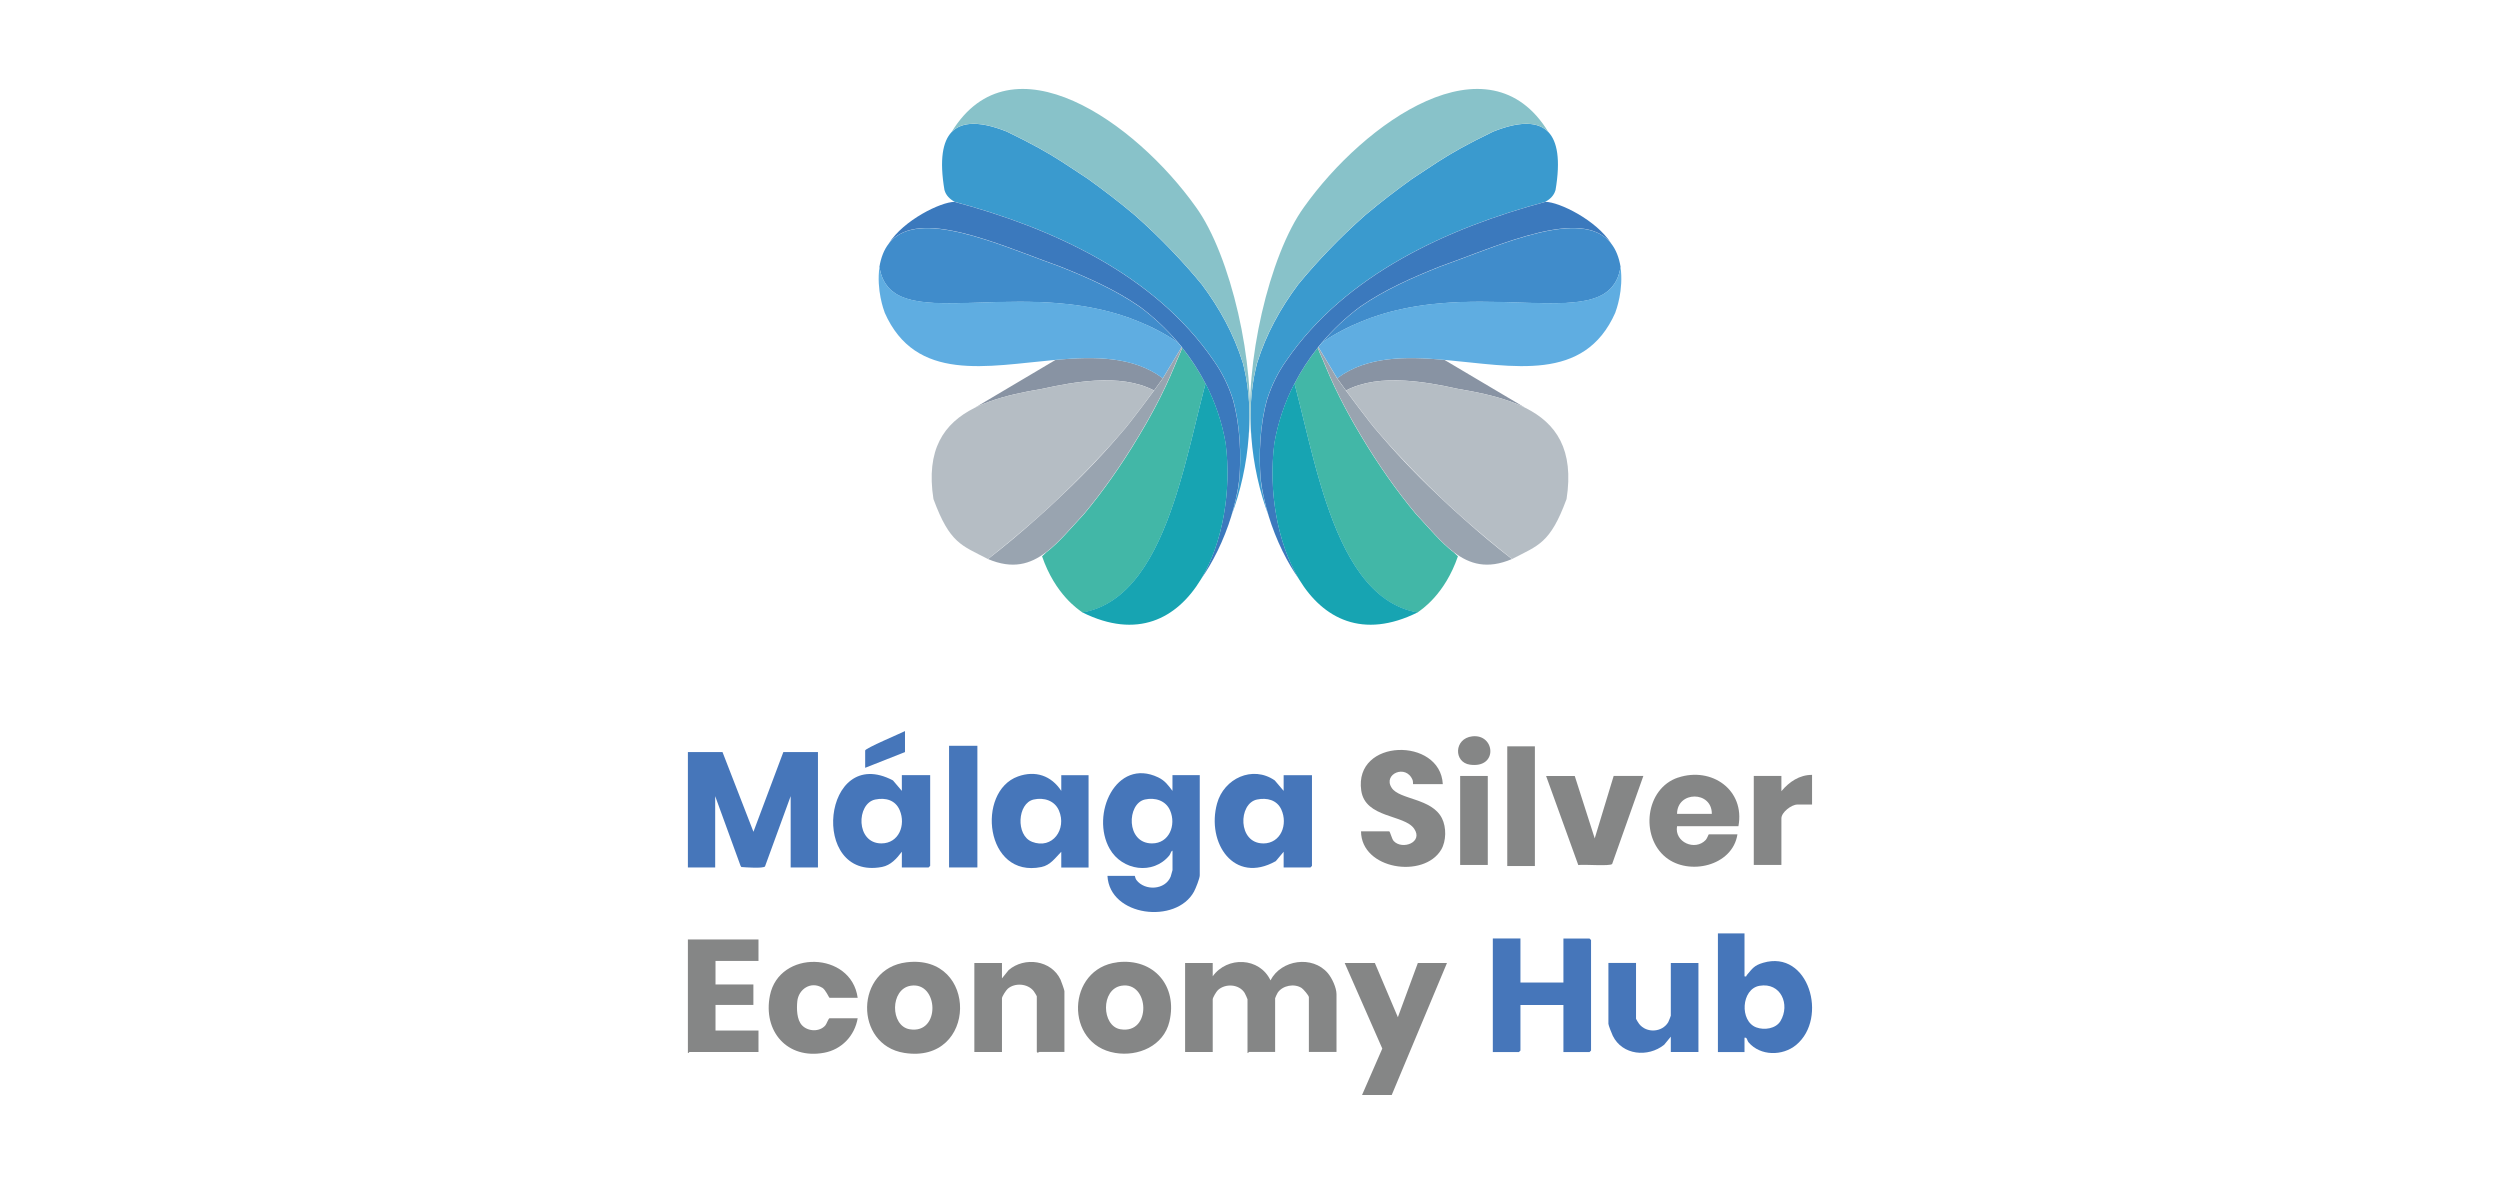 <?xml version="1.0" encoding="UTF-8"?> <svg xmlns="http://www.w3.org/2000/svg" id="Capa_1" data-name="Capa 1" viewBox="0 0 460.72 218.21"><defs><style> .cls-1 { fill: #3a9ace; } .cls-2 { fill: #17a4b2; } .cls-3 { fill: #8893a3; } .cls-4 { fill: #408ccb; } .cls-5 { fill: #4676ba; } .cls-6 { fill: #3b79bd; } .cls-7 { fill: #b5bdc4; } .cls-8 { fill: #88c2c9; } .cls-9 { fill: #858686; } .cls-10 { fill: #5fade1; } .cls-11 { fill: #99a4b0; } .cls-12 { fill: #42b7a7; } </style></defs><g><g><path class="cls-12" d="M268.69,102.49c-2.44,7.11-6.75,9.87-7.47,10.39-8.63-1.5-13.51-10.35-16.85-20.38-.29-.84-.55-1.68-.8-2.52-.1-.3-.18-.6-.27-.89-.24-.8-.47-1.6-.69-2.4-.2-.73-.39-1.44-.58-2.16-.29-1.11-.58-2.24-.86-3.34-.54-2.2-1.06-4.36-1.57-6.4-.25-1.02-.5-2.01-.75-2.96-.1-.38-.2-.76-.3-1.13,1.2-2.32,2.64-4.53,4.29-6.6.14.42.48,1.21.87,2.08,0,.03.03.04.03.07,0,0,0,.03.03.05.03.08.06.16.1.24,0,.04.03.08.04.12.04.12.1.25.16.37.05.13.1.26.16.39.22.53.45,1.05.68,1.58,0,0,0,.02,0,.03,1.24,2.83,2.64,5.6,4.16,8.3.19.34.39.67.58,1.02.38.67.78,1.35,1.18,2.01,0,0,0,.02.02.03,3.17,5.33,6.69,10.28,10.04,14.29,2.46,2.64,4.63,5.29,7,7.1t0,0c.26.24.51.48.77.73Z"></path><path class="cls-1" d="M286.65,35.06c-.26.96-1,1.66-1.86,2.13h0c-17.9,4.81-36.85,13.34-47.74,29.25,0,0,0,0,0,0-1.57,2.21-2.74,4.62-3.54,7.13h0c-1.33,4.71-1.56,10.16-1.2,14.67h0c.09,1.1.31,2.31.6,3.49.02.1.04.2.07.3.21.99.48,1.96.77,2.92-1.65-4.43-2.77-9.44-3.14-14.43-.33-4.34-.1-8.67.82-12.6.08-.35.16-.71.26-1.05,1.65-5.29,4.29-10.08,7.57-14.46,3.47-4.22,7.72-8.68,12.3-12.72.06-.06.12-.11.19-.16,2.74-2.31,5.59-4.48,8.45-6.54,1.32-.85,2.41-1.58,3.47-2.29.03-.03.06-.04.1-.06.11-.08.23-.16.36-.24.03-.02.05-.04.09-.05.16-.11.33-.22.5-.34.15-.1.3-.2.47-.3,2.33-1.49,4.99-3.04,10.08-5.5,0,0,.02,0,.02,0,2.45-.97,4.84-1.56,6.83-1.35,1.27.13,2.38.59,3.23,1.48,1.62,1.71,2.28,5.03,1.31,10.73Z"></path><path class="cls-8" d="M285.33,24.33c-.86-.89-1.96-1.35-3.23-1.48-1.99-.21-4.38.38-6.83,1.35,0,0,0,0-.02,0-5.09,2.46-7.75,4.02-10.08,5.5-.16.1-.32.2-.47.3-.17.11-.34.22-.5.34-.03,0-.06.03-.09.05-.13.08-.25.16-.36.24-.03.02-.06.03-.1.06-1.06.71-2.15,1.44-3.47,2.29-2.86,2.07-5.71,4.23-8.45,6.54-.07.05-.13.1-.19.16-4.59,4.04-8.83,8.5-12.3,12.72-3.28,4.37-5.92,9.17-7.57,14.46-.1.32-.19.67-.26,1.05-.92,3.93-1.15,8.26-.82,12.6-1.35-13.22,3.29-33.47,9.73-42.35,11.14-15.66,34.02-31.85,45.01-13.85Z"></path><path class="cls-4" d="M298.64,49.19h0c-.1.72-.28,1.36-.51,1.94-.12.29-.25.55-.39.8-.07.13-.15.25-.23.38-.16.23-.34.46-.52.67-.18.22-.39.41-.6.59-.2.17-.41.33-.63.48-.22.15-.46.29-.71.41-.16.09-.34.16-.51.24-.14.06-.29.12-.43.17-.43.16-.9.3-1.38.42-.16.04-.34.08-.5.11-2.94.61-6.7.55-10.98.41-.54-.02-1.1-.03-1.67-.05-1.06-.04-2.15-.08-3.27-.1-2.27-.05-4.65-.07-7.09.02-.6.03-1.22.05-1.83.09-.3.02-.61.03-.92.06-.85.06-1.71.14-2.57.23-.86.1-1.73.21-2.6.35-.86.13-1.74.29-2.61.48-.87.18-1.75.39-2.62.62-.31.08-.63.16-.95.27-.31.1-.63.19-.95.29-1.06.33-2.12.71-3.17,1.15-2.47.98-4.91,2.25-7.29,3.85,2.01-2.38,4.3-4.54,6.89-6.47.05-.04.1-.08.16-.11,4.43-3.06,9.36-5.25,14.57-7.33,4.21-1.5,8.92-3.41,13.45-4.88.14-.04.28-.09.41-.13,5.84-1.86,11.35-2.91,15.04-1.32.02,0,.03.02.05.02.82.37,1.56.86,2.19,1.51.03.03.07.08.1.11.13.14.25.29.36.43.84,1.07,1.43,2.49,1.73,4.32Z"></path><path class="cls-3" d="M281.11,75.16c-.93-.47-1.93-.88-2.97-1.25h-.02c-2.83-1-6.03-1.68-9.39-2.24-.04,0-.1-.02-.15-.03-3.14-.7-6.45-1.3-9.65-1.49h-.03c-3.94-.23-7.73.17-10.85,1.81-.58-.8-1.07-1.48-1.37-1.89-.04-.06-.08-.11-.11-.16-.06-.09-.1-.16-.14-.2h0s.05-.05.07-.06c5.4-3.99,12.45-3.98,19.67-3.34l14.93,8.85Z"></path><path class="cls-7" d="M288.68,92.01c-3.01,8.16-5.15,8.47-10.02,11.01-2.9-2.29-5.87-4.75-8.81-7.34-.41-.37-.84-.75-1.25-1.12-.23-.21-.48-.42-.7-.63l-.02-.02c-.53-.48-1.06-.98-1.59-1.47-4.06-3.82-8-7.86-11.62-12-.3-.35-.6-.7-.9-1.05-.17-.19-.34-.38-.49-.57-.05-.07-.11-.13-.16-.2-.11-.14-.23-.29-.36-.45-.08-.1-.16-.2-.24-.3-1.26-1.59-3.11-4.07-4.46-5.9,3.12-1.64,6.91-2.05,10.85-1.81h.03c3.21.19,6.52.79,9.65,1.49.05,0,.1.02.15.03,3.36.56,6.57,1.24,9.39,2.24h.02c1.05.37,2.04.79,2.97,1.25,5.67,2.84,9.01,7.68,7.57,16.85Z"></path><path class="cls-6" d="M296.91,44.87c-.11-.15-.23-.29-.36-.43-.03-.03-.07-.08-.1-.11-.63-.65-1.37-1.14-2.19-1.51-.02,0-.03,0-.05-.02-3.69-1.59-9.2-.54-15.04,1.32-.14.04-.28.09-.41.13-4.53,1.47-9.24,3.38-13.45,4.88-5.21,2.08-10.14,4.27-14.57,7.33-.05.03-.1.07-.16.11-2.58,1.94-4.87,4.1-6.89,6.47l-.02.02s-.09.09-.13.15c-.21.24-.41.49-.61.74,0,0,0,0,0,.02-.02,0-.03.02-.03.03h0s-.03.03-.04.06h0c-1.66,2.08-3.09,4.29-4.29,6.61-1.8,3.48-3.06,7.21-3.72,11.06,0,.02,0,.03,0,.04-1.09,8.5.48,18.21,4.55,24.95-2.08-2.87-4.22-7.09-5.63-11.72,0-.02,0-.03,0-.04-.29-.96-.56-1.94-.77-2.92-.03-.1-.05-.2-.07-.3-.27-1.15-.47-2.32-.6-3.48h0c-.36-4.52-.13-9.97,1.2-14.67h0c.8-2.51,1.97-4.93,3.54-7.14,0,0,0,0,0,0,10.9-15.91,29.84-24.44,47.74-29.25h0c2.49,0,9.38,3.34,12.12,7.68Z"></path><path class="cls-10" d="M297.69,57.6c-5.71,12.95-18.86,9.85-31.51,8.72-7.22-.65-14.27-.66-19.67,3.34-.02,0-.04.03-.07.05h0s0,0,0,0c-.05-.09-.11-.17-.17-.26,0,0,0-.03-.02-.03-1.24-2.05-2.77-4.64-3.3-5.47.2-.25.41-.5.61-.74.04-.05.09-.1.13-.15l.02-.02c2.38-1.6,4.82-2.86,7.29-3.85,1.05-.44,2.11-.82,3.17-1.15.32-.1.64-.19.95-.29.32-.1.64-.19.95-.27.87-.23,1.75-.44,2.62-.62.87-.18,1.75-.34,2.61-.48.87-.14,1.74-.25,2.6-.35.86-.09,1.72-.17,2.57-.23.31-.03.62-.04.92-.06.61-.03,1.23-.06,1.83-.09,2.44-.09,4.81-.07,7.09-.02,1.12.03,2.21.07,3.27.1.57.02,1.12.03,1.67.05,4.29.14,8.04.2,10.98-.41.16-.03.34-.07.5-.11.48-.11.95-.26,1.38-.42.15-.05.29-.11.43-.17.17-.08.35-.16.51-.24.25-.12.48-.26.71-.41.22-.15.43-.3.63-.48.22-.18.42-.37.6-.59.19-.21.36-.43.52-.67.09-.13.16-.25.23-.38.15-.25.28-.52.39-.8.23-.58.41-1.22.51-1.93.61,4.28-.82,8.05-.95,8.4Z"></path><path class="cls-2" d="M261.23,112.87c-10.06,4.98-17.39,1.19-21.81-6.08-.02-.02-.03-.04-.04-.07-4.06-6.74-5.63-16.44-4.55-24.95,0-.02,0-.03,0-.04.66-3.85,1.92-7.58,3.72-11.06.1.37.21.75.3,1.13.25.95.5,1.94.75,2.96.51,2.04,1.03,4.2,1.57,6.4.28,1.11.56,2.23.86,3.34.19.72.38,1.43.58,2.16.22.8.45,1.6.69,2.4.09.29.17.59.27.89.25.85.52,1.69.8,2.52,3.34,10.03,8.22,18.88,16.85,20.38Z"></path><path class="cls-11" d="M278.65,103.02c-4.54,1.93-7.79.98-10.73-1.26t0,0c-2.37-1.81-4.54-4.46-7-7.1-3.35-4.01-6.87-8.96-10.04-14.29,0,0,0-.02-.02-.03-.4-.67-.79-1.34-1.18-2.01-.19-.35-.39-.68-.58-1.02-1.53-2.7-2.92-5.47-4.16-8.3,0,0,0-.02,0-.03-.23-.53-.47-1.05-.68-1.58-.06-.13-.11-.26-.16-.39-.06-.12-.11-.25-.16-.37-.02-.04-.03-.08-.04-.12-.04-.08-.08-.16-.1-.24-.02-.03-.02-.04-.03-.05-.05-.13-.1-.26-.16-.39.04.11.08.22.12.32-.39-.87-.73-1.66-.87-2.08h0s.03-.05.04-.07h0s0-.03.03-.03c0,0,0-.02,0-.02.53.83,2.07,3.42,3.3,5.47,0,0,0,.03.02.03.06.1.11.18.16.27h0s0,0,0,0c.03.04.08.11.14.2.03.05.07.1.11.16.29.41.79,1.09,1.37,1.89,1.35,1.83,3.2,4.31,4.46,5.9.09.1.16.21.24.3.13.16.25.31.36.45.05.07.11.13.16.2.16.19.32.38.49.57.29.35.6.7.9,1.05,3.62,4.2,7.57,8.23,11.62,12,.53.5,1.05.98,1.59,1.47l.02.02c.22.21.47.42.7.63.41.37.84.75,1.25,1.12,2.92,2.61,5.88,5.07,8.81,7.34Z"></path></g><g><path class="cls-12" d="M192.03,102.49c2.44,7.11,6.75,9.87,7.47,10.39,8.63-1.5,13.51-10.35,16.85-20.38.29-.84.55-1.68.8-2.52.1-.3.18-.6.27-.89.24-.8.47-1.6.69-2.4.2-.73.39-1.44.58-2.16.29-1.11.58-2.24.86-3.34.54-2.2,1.06-4.36,1.57-6.4.25-1.02.5-2.01.75-2.96.1-.38.2-.76.3-1.13-1.2-2.32-2.64-4.53-4.29-6.6-.14.42-.48,1.21-.87,2.08,0,.03-.03.04-.03.07,0,0,0,.03-.03.05-.03.08-.06.16-.1.24,0,.04-.03.08-.04.12-.04.12-.1.25-.16.37-.05.13-.1.26-.16.39-.22.53-.45,1.05-.68,1.58,0,0,0,.02,0,.03-1.24,2.83-2.64,5.6-4.16,8.3-.19.34-.39.67-.58,1.02-.38.67-.78,1.35-1.18,2.01,0,0,0,.02-.02.03-3.17,5.33-6.69,10.28-10.04,14.29-2.46,2.64-4.63,5.29-7,7.1t0,0c-.26.24-.51.48-.77.73Z"></path><path class="cls-1" d="M174.07,35.06c.26.96,1,1.66,1.86,2.13h0c17.9,4.81,36.85,13.34,47.74,29.25,0,0,0,0,0,0,1.57,2.21,2.74,4.62,3.54,7.13h0c1.33,4.71,1.56,10.16,1.2,14.67h0c-.09,1.1-.31,2.31-.6,3.49-.02.1-.04.2-.07.3-.21.99-.48,1.96-.77,2.92,1.65-4.43,2.77-9.44,3.14-14.43.33-4.34.1-8.67-.82-12.6-.08-.35-.16-.71-.26-1.05-1.65-5.29-4.29-10.08-7.57-14.46-3.47-4.22-7.72-8.68-12.3-12.72-.06-.06-.12-.11-.19-.16-2.74-2.31-5.59-4.48-8.45-6.54-1.32-.85-2.41-1.58-3.47-2.29-.03-.03-.06-.04-.1-.06-.11-.08-.23-.16-.36-.24-.03-.02-.05-.04-.09-.05-.16-.11-.33-.22-.5-.34-.15-.1-.3-.2-.47-.3-2.33-1.49-4.99-3.04-10.08-5.5,0,0-.02,0-.02,0-2.45-.97-4.84-1.56-6.83-1.35-1.27.13-2.38.59-3.23,1.48-1.62,1.71-2.28,5.03-1.31,10.73Z"></path><path class="cls-8" d="M175.38,24.33c.86-.89,1.96-1.35,3.23-1.48,1.99-.21,4.38.38,6.83,1.35,0,0,0,0,.02,0,5.09,2.46,7.75,4.02,10.08,5.5.16.1.32.2.47.3.17.11.34.22.5.34.03,0,.06.03.09.05.13.08.25.16.36.24.03.02.06.03.1.06,1.06.71,2.15,1.44,3.47,2.29,2.86,2.07,5.71,4.23,8.45,6.54.07.05.13.1.19.16,4.59,4.04,8.83,8.5,12.3,12.72,3.28,4.37,5.92,9.17,7.57,14.46.1.32.19.67.26,1.05.92,3.93,1.15,8.26.82,12.6,1.35-13.22-3.29-33.47-9.73-42.35-11.14-15.66-34.02-31.85-45.01-13.85Z"></path><path class="cls-4" d="M162.08,49.19h0c.1.72.28,1.36.51,1.94.12.29.25.55.39.8.07.13.15.25.23.38.16.23.34.46.52.67.18.22.39.41.6.59.2.17.41.33.63.48.22.15.46.29.71.41.16.09.34.16.51.24.14.06.29.12.43.17.43.16.9.3,1.38.42.16.04.34.08.5.11,2.94.61,6.7.55,10.98.41.54-.02,1.1-.03,1.67-.05,1.06-.04,2.15-.08,3.27-.1,2.27-.05,4.65-.07,7.09.02.6.03,1.22.05,1.83.09.3.02.61.03.92.06.85.06,1.71.14,2.57.23.86.1,1.73.21,2.6.35.86.13,1.74.29,2.61.48.87.18,1.75.39,2.62.62.31.08.63.16.95.27.31.1.63.19.95.29,1.06.33,2.12.71,3.17,1.15,2.47.98,4.91,2.25,7.29,3.85-2.01-2.38-4.3-4.54-6.89-6.47-.05-.04-.1-.08-.16-.11-4.43-3.06-9.36-5.25-14.57-7.33-4.21-1.5-8.92-3.41-13.45-4.88-.14-.04-.28-.09-.41-.13-5.84-1.86-11.35-2.91-15.04-1.32-.02,0-.03.02-.05.02-.82.37-1.56.86-2.19,1.51-.03.03-.07.08-.1.11-.13.14-.25.29-.36.43-.84,1.07-1.43,2.49-1.73,4.32Z"></path><path class="cls-3" d="M179.61,75.16c.93-.47,1.93-.88,2.97-1.25h.02c2.83-1,6.03-1.68,9.39-2.24.04,0,.1-.02.15-.03,3.14-.7,6.45-1.3,9.65-1.49h.03c3.94-.23,7.73.17,10.85,1.81.58-.8,1.07-1.48,1.37-1.89.04-.06.08-.11.11-.16.06-.09.1-.16.14-.2h0s-.05-.05-.07-.06c-5.4-3.99-12.45-3.98-19.67-3.34l-14.93,8.85Z"></path><path class="cls-7" d="M172.04,92.01c3.01,8.16,5.15,8.47,10.02,11.01,2.9-2.29,5.87-4.75,8.81-7.34.41-.37.84-.75,1.25-1.12.23-.21.48-.42.7-.63l.02-.02c.53-.48,1.06-.98,1.59-1.47,4.06-3.82,8-7.86,11.62-12,.3-.35.6-.7.9-1.05.17-.19.34-.38.49-.57.05-.07.11-.13.16-.2.11-.14.23-.29.36-.45.08-.1.16-.2.24-.3,1.26-1.59,3.11-4.07,4.46-5.9-3.12-1.64-6.91-2.05-10.85-1.81h-.03c-3.21.19-6.52.79-9.65,1.49-.05,0-.1.02-.15.03-3.36.56-6.57,1.24-9.39,2.24h-.02c-1.05.37-2.04.79-2.97,1.25-5.67,2.84-9.01,7.68-7.57,16.85Z"></path><path class="cls-6" d="M163.81,44.87c.11-.15.23-.29.36-.43.03-.03.07-.08.1-.11.63-.65,1.37-1.14,2.19-1.51.02,0,.03,0,.05-.02,3.69-1.59,9.2-.54,15.04,1.32.14.04.28.09.41.13,4.53,1.47,9.24,3.38,13.45,4.88,5.21,2.08,10.14,4.27,14.57,7.33.05.03.1.07.16.11,2.58,1.94,4.87,4.1,6.89,6.47l.02.02s.09.09.13.15c.21.24.41.49.61.74,0,0,0,0,0,.02.02,0,.03.02.03.03h0s.03.03.04.06h0c1.66,2.08,3.09,4.29,4.29,6.61,1.8,3.48,3.06,7.21,3.72,11.06,0,.02,0,.03,0,.04,1.09,8.5-.48,18.21-4.55,24.95,2.08-2.87,4.22-7.09,5.63-11.72,0-.02,0-.03,0-.04.29-.96.56-1.94.77-2.92.03-.1.05-.2.07-.3.27-1.15.47-2.32.6-3.48h0c.36-4.52.13-9.97-1.2-14.67h0c-.8-2.51-1.97-4.93-3.54-7.14,0,0,0,0,0,0-10.9-15.91-29.84-24.44-47.74-29.25h0c-2.49,0-9.38,3.34-12.12,7.68Z"></path><path class="cls-10" d="M163.03,57.6c5.71,12.95,18.86,9.85,31.51,8.72,7.22-.65,14.27-.66,19.67,3.34.02,0,.04.03.07.05h0s0,0,0,0c.05-.09.11-.17.17-.26,0,0,0-.03.02-.03,1.24-2.05,2.77-4.64,3.3-5.47-.2-.25-.41-.5-.61-.74-.04-.05-.09-.1-.13-.15l-.02-.02c-2.38-1.6-4.82-2.86-7.29-3.85-1.05-.44-2.11-.82-3.17-1.15-.32-.1-.64-.19-.95-.29-.32-.1-.64-.19-.95-.27-.87-.23-1.75-.44-2.62-.62-.87-.18-1.75-.34-2.61-.48-.87-.14-1.74-.25-2.6-.35-.86-.09-1.72-.17-2.57-.23-.31-.03-.62-.04-.92-.06-.61-.03-1.23-.06-1.83-.09-2.44-.09-4.81-.07-7.09-.02-1.12.03-2.21.07-3.27.1-.57.02-1.12.03-1.67.05-4.29.14-8.04.2-10.98-.41-.16-.03-.34-.07-.5-.11-.48-.11-.95-.26-1.38-.42-.15-.05-.29-.11-.43-.17-.17-.08-.35-.16-.51-.24-.25-.12-.48-.26-.71-.41-.22-.15-.43-.3-.63-.48-.22-.18-.42-.37-.6-.59-.19-.21-.36-.43-.52-.67-.09-.13-.16-.25-.23-.38-.15-.25-.28-.52-.39-.8-.23-.58-.41-1.22-.51-1.93-.61,4.28.82,8.05.95,8.4Z"></path><path class="cls-2" d="M199.49,112.87c10.06,4.98,17.39,1.19,21.81-6.08.02-.02.03-.04.04-.07,4.06-6.74,5.63-16.44,4.55-24.95,0-.02,0-.03,0-.04-.66-3.85-1.92-7.58-3.72-11.06-.1.37-.21.75-.3,1.13-.25.95-.5,1.94-.75,2.96-.51,2.04-1.03,4.2-1.57,6.4-.28,1.11-.56,2.23-.86,3.34-.19.72-.38,1.43-.58,2.16-.22.8-.45,1.6-.69,2.4-.09.29-.17.59-.27.89-.25.85-.52,1.69-.8,2.52-3.34,10.03-8.22,18.88-16.85,20.38Z"></path><path class="cls-11" d="M182.06,103.02c4.54,1.93,7.79.98,10.73-1.26t0,0c2.37-1.81,4.54-4.46,7-7.1,3.35-4.01,6.87-8.96,10.04-14.29,0,0,0-.02.02-.03.4-.67.79-1.34,1.18-2.01.19-.35.39-.68.58-1.02,1.53-2.7,2.92-5.47,4.16-8.3,0,0,0-.02,0-.03.23-.53.47-1.05.68-1.58.06-.13.11-.26.16-.39.06-.12.11-.25.16-.37.02-.04.03-.08.04-.12.04-.08.08-.16.1-.24.02-.03.02-.04.03-.05.05-.13.1-.26.16-.39-.04.11-.08.22-.12.32.39-.87.73-1.66.87-2.08h0s-.03-.05-.04-.07h0s0-.03-.03-.03c0,0,0-.02,0-.02-.53.83-2.07,3.42-3.3,5.47,0,0,0,.03-.02.03-.06.1-.11.18-.16.27h0s0,0,0,0c-.03.04-.08.11-.14.2-.03.05-.07.1-.11.16-.29.41-.79,1.09-1.37,1.89-1.35,1.83-3.2,4.31-4.46,5.9-.09.1-.16.21-.24.3-.13.16-.25.31-.36.45-.05.07-.11.13-.16.2-.16.19-.32.38-.49.57-.29.35-.6.7-.9,1.05-3.62,4.2-7.57,8.23-11.62,12-.53.5-1.05.98-1.59,1.47l-.02.02c-.22.21-.47.42-.7.63-.41.37-.84.75-1.25,1.12-2.92,2.61-5.88,5.07-8.81,7.34Z"></path></g></g><g><g><path class="cls-5" d="M280.2,172.96v8.11h7.92v-8.11h4.81s.28.26.28.28v20.36s-.26.28-.28.28h-4.81v-8.67h-7.92v8.39s-.26.28-.28.28h-4.81v-20.93h5.09Z"></path><path class="cls-5" d="M301.5,177.48v10.27c0,.05.46.81.57.94,1.35,1.74,4.22,1.59,5.36-.3.07-.12.48-1.15.48-1.21v-9.71h5.09v16.4h-5.09v-2.83l-1.23,1.5c-2.98,2.38-7.7,1.93-9.46-1.65-.17-.34-.81-1.96-.81-2.21v-11.22h5.09Z"></path><path class="cls-5" d="M324.92,177.43c-1.67.49-1.97,1.06-3,2.26-.12.14,0,.35-.43.24v-7.92h-4.9v21.87h4.9v-2.64c.52-.11.44.48.75.85,2.18,2.55,6.27,2.55,8.77.48,5.95-4.94,2.32-17.62-6.09-15.14ZM328.12,188.17c-.86,1.42-2.99,1.71-4.45,1.17-3.12-1.15-2.79-7.09.59-7.67,3.93-.67,5.69,3.45,3.86,6.5Z"></path></g><g><path class="cls-9" d="M234.14,180.68c-2.01-4.28-7.97-4.5-10.65-.76v-2.45h-5.09v16.4h5.09v-9.71c0-.3.66-1.42.95-1.69,1.39-1.28,3.9-1.12,4.93.51.09.14.53,1.11.53,1.17v9.9c.14.05.23-.19.28-.19h4.81v-9.9c0-.07.38-.89.48-1.03.91-1.33,3.06-1.73,4.41-.85.32.21,1.33,1.39,1.33,1.69v10.09h5.09v-10.65c0-1.17-.83-2.97-1.6-3.87-2.82-3.32-8.59-2.49-10.56,1.32Z"></path><polygon class="cls-9" points="261.29 177.47 257.61 187.46 253.37 177.47 247.81 177.47 254.74 193.24 251.01 201.79 256.48 201.79 266.66 177.47 261.29 177.47"></polygon><path class="cls-9" d="M126.77,194.06c.14.05.23-.19.28-.19h12.73v-3.96h-7.92v-4.71h6.98v-3.77h-6.98v-4.34h7.92v-3.96h-13.01v20.93Z"></path><path class="cls-9" d="M185.87,178.79l-1.22,1.51v-2.83h-5.09v16.4h5.09v-9.9c0-.33.76-1.49,1.07-1.76,1.32-1.14,3.68-.97,4.78.44.1.13.57.89.57.94v10.18c0,.42.44.09.47.09h4.62v-11.22c0-.17-.59-1.83-.72-2.11-1.7-3.6-6.63-4.26-9.56-1.76Z"></path><path class="cls-9" d="M151.53,182.02c.65.4,1.23,1.86,1.35,1.86h5.18c-1.18-8.59-14.47-8.91-16.17-.43-1.32,6.61,3.19,11.82,9.99,10.56,3.24-.6,5.63-3.13,6.18-6.36h-5.18c-.19,0-.56,1.07-.77,1.31-1.06,1.24-3.19,1.16-4.3,0-.99-1.04-1.01-3.06-.88-4.42.22-2.26,2.52-3.78,4.6-2.51Z"></path><path class="cls-9" d="M205.91,177.34c-9.39,1.14-9.79,15.12-.41,16.7,4.26.72,8.95-1.29,10.01-5.78,1.55-6.56-2.88-11.74-9.61-10.93ZM206.47,189.68c-3.47-.59-3.66-7.37.19-8.02,5.19-.87,5.64,9.01-.19,8.02Z"></path><path class="cls-9" d="M167.07,177.34c-9.55,1.16-9.71,15.24-.41,16.7,13.52,2.13,13.73-18.31.41-16.7ZM167.63,189.68c-3.59-.61-3.63-7.4.19-8.02,5.18-.84,5.59,9-.19,8.02Z"></path></g><g><path class="cls-5" d="M138.85,153.29l-5.7-14.69h-6.38v21.26h5.03v-13.14l4.67,12.82.15.24c.75.06,3.97.3,4.36-.1l4.73-12.96v13.14h5.03v-21.26h-6.38l-5.51,14.69Z"></path><rect class="cls-5" x="174.9" y="137.44" width="5.22" height="22.42"></rect><path class="cls-5" d="M166.78,134.73c-.86.44-7.34,3.17-7.34,3.58v3.19l7.34-2.9v-3.87Z"></path><path class="cls-5" d="M216.07,145.75c-.8-1.06-1.38-1.89-2.63-2.49-7.77-3.71-12.54,6.86-8.93,13.18,2.28,4,7.99,4.87,10.99,1.2.25-.31.26-.79.58-.87v3.58c0,.06-.28,1.05-.34,1.2-1.01,2.49-4.76,2.68-6.32.62-.2-.27-.26-.76-.3-.76h-5.03c.39,7.52,12.67,8.95,15.95,2.9.31-.57,1.06-2.44,1.06-3v-18.46h-5.03v2.9ZM212.3,155.43c-4.85,0-4.64-7.35-1.31-8.09,1.86-.42,3.86.18,4.65,2.03,1.15,2.66-.15,6.07-3.34,6.06Z"></path><path class="cls-5" d="M166.2,145.75l-1.64-1.93c-13.01-6.86-15.52,18.51-2.02,15.95,1.62-.31,2.73-1.57,3.66-2.81v2.9h4.93s.29-.27.29-.29v-16.72h-5.22v2.9ZM162.43,155.43c-4.76,0-4.63-7.38-1.12-8.09,1.91-.39,3.71.11,4.5,1.98,1.15,2.71-.14,6.11-3.39,6.11Z"></path><path class="cls-5" d="M236.56,142.85v2.9l-1.64-1.93c-4.09-2.83-9.37-.36-10.63,4.25-2,7.27,3.13,14.96,10.82,10.63l1.45-1.73v2.9h4.93s.29-.27.29-.29v-16.72h-5.22ZM232.79,155.43c-4.71,0-4.63-7.38-1.12-8.09,1.8-.37,3.65.07,4.46,1.84,1.25,2.72-.04,6.25-3.34,6.26Z"></path><path class="cls-5" d="M195.58,145.75c-1.84-2.81-4.76-3.82-7.98-2.66-7.75,2.78-6.08,18.84,4.32,16.69,1.66-.34,2.57-1.7,3.66-2.81v2.9h5.03v-17.01h-5.03v2.9ZM190.17,155.12c-3-1.16-2.7-7.11.33-7.78,1.86-.42,3.86.18,4.65,2.03,1.48,3.42-1.17,7.24-4.98,5.76Z"></path></g><g><path class="cls-9" d="M271.31,135.7c4.23-.5,4.83,5.95-.41,5.22-3.03-.42-2.97-4.82.41-5.22Z"></path><path class="cls-9" d="M256.46,145.17c-1.65-2.51,2.65-4.44,3.87-1.41.1.25.05.75.09.75h5.47c-.44-8.71-16.42-8.47-15.03,1.18.74,5.12,7.94,4.39,9.75,7.03,1.74,2.53-2.2,3.96-3.77,2.27-.35-.37-.66-1.79-.84-1.79h-5.18c.04,7.06,11.58,8.78,14.78,3.38.94-1.59.97-4.12.14-5.77-1.88-3.75-7.83-3.41-9.27-5.62Z"></path><path class="cls-9" d="M293.89,154.51l-3.68-11.5h-5.28l5.93,16.41c.95-.17,5.85.26,6.24-.2l5.75-16.22h-5.47l-3.49,11.5Z"></path><rect class="cls-9" x="277.77" y="137.54" width="5.09" height="22.06"></rect><path class="cls-9" d="M328.29,145.83v-2.83h-5.09v16.4h5.09v-8.58c0-1.15,1.89-2.55,2.92-2.55h2.73v-5.47c-2.32-.01-4.23,1.29-5.66,3.02Z"></path><rect class="cls-9" x="269.09" y="143" width="5.09" height="16.4"></rect><path class="cls-9" d="M309.25,143.29c-6.05,2.02-7.02,10.87-2.26,14.71,4.26,3.44,12.3,1.61,13.2-4.24h-5.28c-.06,0-.29.74-.57,1.04-1.95,2.07-5.8.42-5.28-2.54h11.31c1.26-6.68-4.94-11.02-11.12-8.96ZM309.06,149.98c.02-4.24,6.43-4.27,6.41,0h-6.41Z"></path></g></g></svg> 